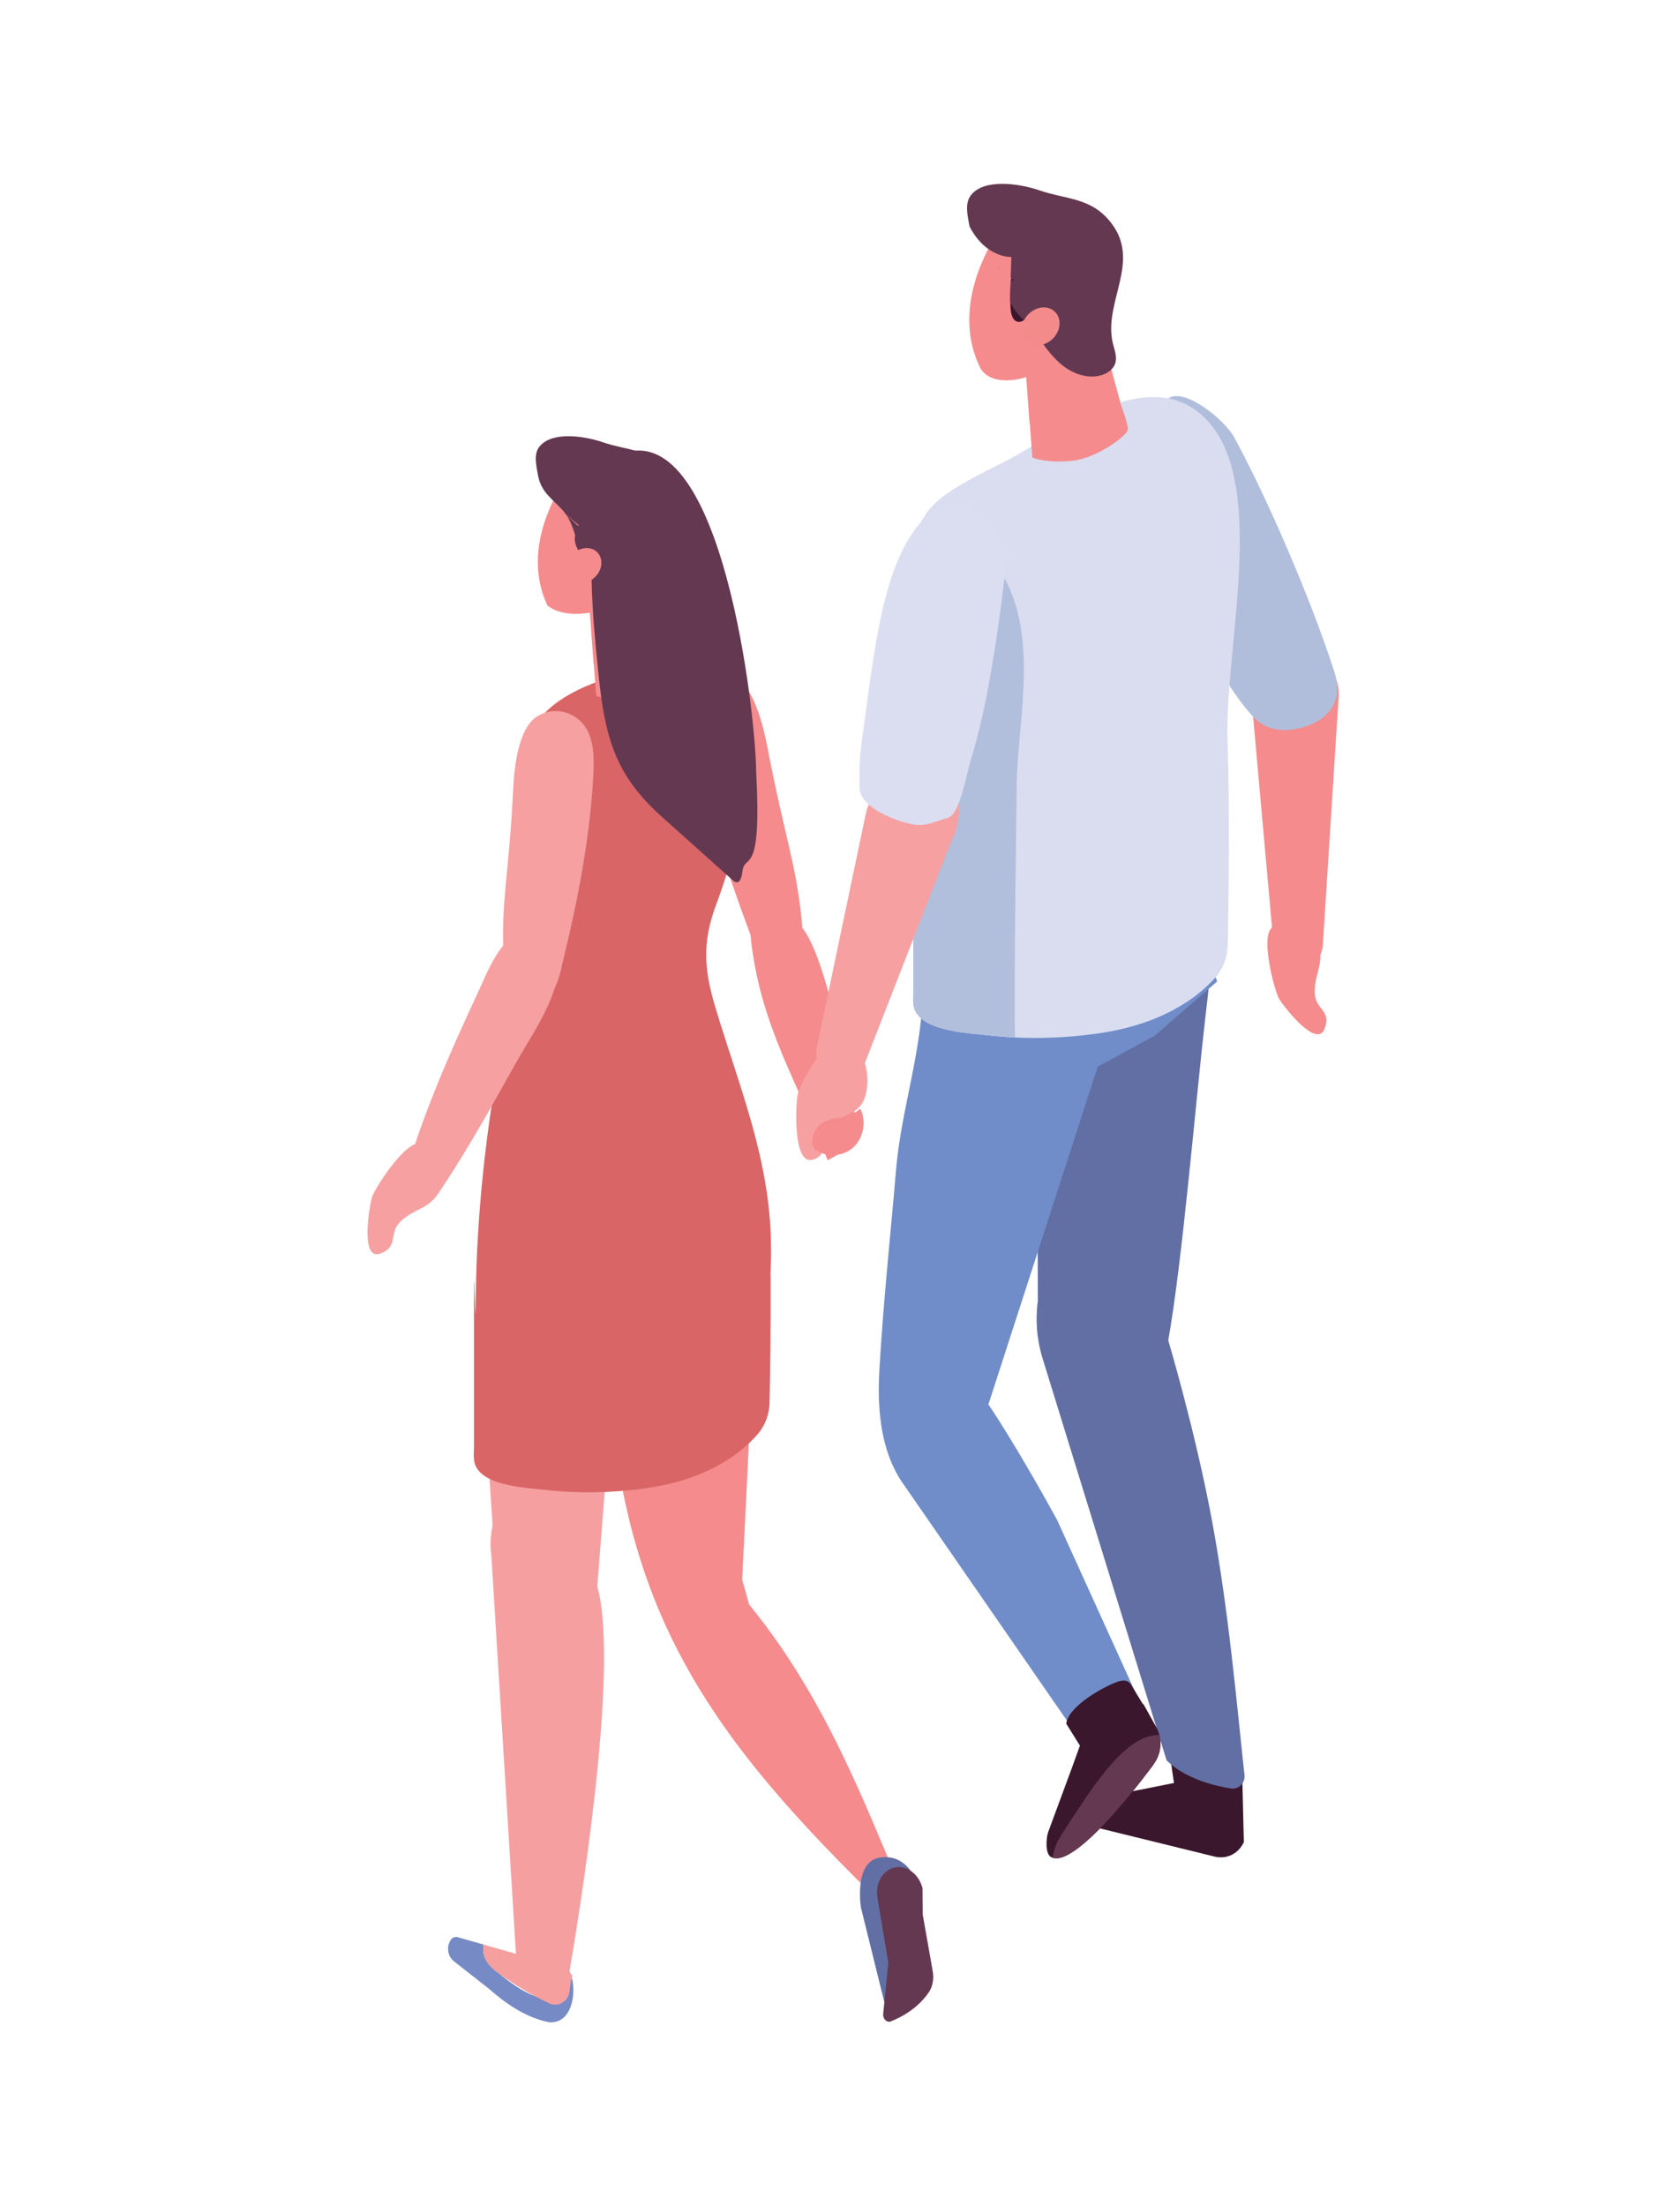 <svg width="64" height="84" viewBox="0 0 64 84" fill="none" xmlns="http://www.w3.org/2000/svg">
<path d="M23.137 47.837C23.159 47.127 23.851 44.412 24.202 43.836C24.482 43.377 24.638 43.439 25.152 43.648C25.44 43.764 25.797 43.909 26.247 43.949C27.605 44.069 29.027 44.971 28.938 46.666L28.273 60.141L28.289 60.205V60.209C28.367 60.468 28.442 60.735 28.52 61.031L28.534 61.086L28.569 61.128C28.973 61.628 29.353 62.136 29.701 62.639C31.633 65.436 32.865 68.412 34.169 71.564C34.231 71.711 34.226 71.753 34.223 71.763C34.215 71.772 34.169 71.8 34.147 71.813C34.077 71.853 34.001 71.904 33.919 71.957C33.712 72.093 33.401 72.299 33.301 72.202C25.966 65.028 22.757 59.807 23.137 47.838V47.837Z" fill="#F58B8C"/>
<path d="M33.717 76.346L32.794 72.614C32.794 72.614 32.525 70.894 33.504 70.73C34.484 70.566 34.849 71.501 34.849 71.501L34.929 75.048L33.717 76.346Z" fill="#616FA4"/>
<path d="M33.937 76.963C34.318 76.814 34.945 76.49 35.374 75.871C35.53 75.648 35.585 75.347 35.532 75.053L35.151 72.895L35.142 71.879L35.117 71.805C34.951 71.307 34.504 71.009 34.072 71.109C33.635 71.21 33.352 71.688 33.42 72.218L33.84 74.728L33.645 76.682C33.627 76.869 33.785 77.025 33.936 76.966L33.937 76.963Z" fill="#643851"/>
<path d="M23.614 49.442C21.812 49.498 20.012 49.575 18.211 49.664L18.765 58.084C18.687 58.449 18.662 58.818 18.723 59.309L19.714 75.341C19.715 75.357 19.719 75.371 19.722 75.387C20.2 75.543 20.671 75.731 21.141 75.933C21.393 75.894 21.591 75.68 21.64 75.393C21.978 73.414 23.643 63.557 22.754 60.401L23.614 49.442Z" fill="#F69FA1"/>
<path d="M17.45 73.762L18.42 74.039C18.391 74.214 18.405 74.391 18.477 74.556C18.588 74.812 18.809 74.996 19.029 75.157C19.392 75.457 19.913 75.835 20.354 75.989C21.17 76.276 21.072 76.155 21.307 75.262C21.339 75.141 21.396 74.997 21.518 74.985C21.64 74.973 21.722 75.108 21.762 75.226C21.955 75.808 21.828 76.906 21.082 76.995C21.007 77.004 20.929 77.002 20.852 76.984C20.017 76.801 19.271 76.293 18.622 75.718L17.267 74.656C17.156 74.556 17.089 74.42 17.073 74.275C17.058 74.134 17.09 73.986 17.173 73.859C17.173 73.859 17.173 73.859 17.173 73.858C17.232 73.767 17.346 73.733 17.448 73.762H17.45Z" fill="#768AC5"/>
<path d="M20.92 76.278C20.268 75.975 19.523 75.52 19.03 75.158C18.81 74.996 18.589 74.813 18.477 74.557C18.405 74.391 18.391 74.214 18.421 74.04L19.924 74.469L21.449 74.914C21.603 74.977 21.724 75.092 21.805 75.23C21.739 75.406 21.722 75.622 21.696 75.832C21.649 76.21 21.258 76.437 20.921 76.28L20.92 76.278Z" fill="#F59F9F"/>
<path d="M28.502 35.356C27.671 33.126 26.913 30.783 26.449 28.426C26.341 27.88 26.247 27.311 26.344 26.773C26.497 25.914 27.294 25.425 28.03 25.813C28.726 26.179 29.085 27.667 29.24 28.473C29.896 31.895 30.304 32.777 30.538 35.004C30.637 35.95 30.451 37.138 29.405 36.832C28.929 36.692 28.676 35.821 28.503 35.355L28.502 35.356Z" fill="#F58B8C"/>
<path d="M18.057 55.078V48.758C18.072 48.748 18.11 50.04 18.125 50.029C18.11 47.362 18.348 44.59 18.749 41.954C18.98 40.431 19.428 38.913 19.728 37.405C19.997 36.053 19.828 34.545 19.704 33.184C19.556 31.561 19.455 29.852 20.061 28.301C20.222 27.887 20.432 27.483 20.74 27.161C22.553 25.264 27.53 24.929 27.901 25.906C29.001 28.799 28.075 32.335 27.297 34.402C26.744 35.873 26.811 36.892 27.262 38.388C28.156 41.354 29.305 44.083 29.369 47.248C29.379 47.683 29.369 48.119 29.35 48.554C29.353 48.556 29.355 48.559 29.358 48.56C29.367 50.515 29.336 52.458 29.318 53.395C29.309 53.843 29.151 54.275 28.866 54.605C28.271 55.291 26.996 56.337 24.574 56.67C23.234 56.854 22.071 56.848 21.134 56.764C21.101 56.762 21.067 56.759 21.035 56.756C20.935 56.748 20.838 56.738 20.744 56.726C20.054 56.643 18.137 56.584 18.056 55.565C18.041 55.406 18.056 55.239 18.056 55.079L18.057 55.078Z" fill="#D96566"/>
<path d="M15.383 45.046C15.39 45.008 15.399 44.972 15.41 44.935C15.577 44.386 15.718 43.834 15.904 43.291C16.552 41.41 17.367 39.596 18.203 37.798C18.646 36.846 19.401 34.757 20.762 35.736C22.151 36.735 20.32 39.286 19.758 40.287C19.558 40.643 19.358 41 19.158 41.356C18.398 42.711 17.647 44.017 16.787 45.308C16.668 45.487 16.544 45.672 16.364 45.785C15.838 46.115 15.276 45.637 15.383 45.048V45.046Z" fill="#F6A0A1"/>
<path d="M21.467 36.507C22.018 34.252 22.471 31.898 22.6 29.572C22.63 29.032 22.642 28.474 22.449 27.972C22.142 27.169 21.193 26.812 20.449 27.287C19.745 27.738 19.591 29.213 19.552 30.009C19.386 33.383 19.08 34.286 19.183 36.456C19.227 37.377 19.621 38.492 20.717 38.051C21.216 37.85 21.352 36.978 21.466 36.508L21.467 36.507Z" fill="#F6A0A1"/>
<path d="M15 44.288C15.313 43.901 15.652 43.576 15.899 43.542C16.775 43.418 17.062 44.301 16.803 45.131C16.508 46.077 15.819 45.933 15.22 46.548C14.811 46.971 15.19 47.482 14.479 47.733C13.683 48.012 14.1 45.75 14.187 45.54C14.293 45.289 14.63 44.746 15.001 44.288H15Z" fill="#F6A0A1"/>
<path fill-rule="evenodd" clip-rule="evenodd" d="M30.592 35.361C30.14 34.79 29.491 34.537 29.044 35.057C28.741 35.452 28.532 35.169 28.623 35.913C29.026 39.176 30.436 41.288 31.529 44.175C32.247 43.798 32.213 43.792 32.746 43.139C32.516 42.637 31.732 36.907 30.592 35.361Z" fill="#F58B8C"/>
<path d="M22.072 17.86L22.164 19.132L22.46 23.188L22.512 23.91L22.613 25.292H22.623L22.71 26.495C22.71 26.495 22.847 26.552 23.107 26.593C23.344 26.629 23.684 26.653 24.119 26.608C25.027 26.512 26.071 25.701 26.08 25.512C26.091 25.32 25.83 24.622 25.83 24.622L24.12 18.291C23.329 18.129 22.93 17.652 22.073 17.863L22.072 17.86Z" fill="#F58B8C"/>
<path d="M21.783 17.913L22.049 19.693C22.049 19.693 22.057 19.688 22.073 19.678C22.076 19.735 22.084 19.794 22.106 19.857C22.15 19.986 22.204 20.106 22.268 20.22C22.351 20.412 22.432 20.605 22.52 20.796C22.571 20.902 22.646 20.981 22.735 21.038C22.546 21.185 22.382 21.269 22.382 21.269L22.78 21.953C23.304 22.385 23.937 22.642 24.598 22.702C23.93 23.019 23.259 23.331 22.584 23.628L22.515 23.322C21.318 23.527 20.854 23.049 20.854 23.049C19.657 20.516 21.784 17.916 21.784 17.916L21.783 17.913Z" fill="#F58B8C"/>
<path d="M21.478 19.514C21.506 19.54 21.535 19.564 21.563 19.589C21.566 19.593 21.568 19.598 21.572 19.602L21.478 19.514Z" fill="#633751"/>
<path d="M20.549 17.009C21.018 16.407 22.273 16.601 22.962 16.838C23.917 17.166 24.795 17.079 25.498 17.996C26.532 19.345 25.247 20.74 25.533 22.149C25.586 22.41 25.714 22.677 25.634 22.929C25.566 23.139 25.367 23.278 25.162 23.341C24.697 23.487 24.182 23.315 23.794 23.015C23.406 22.715 23.12 22.3 22.84 21.891C22.541 21.455 21.896 21.078 21.896 20.506C21.896 20.459 21.902 20.414 21.908 20.368C21.823 20.099 21.733 19.838 21.57 19.601L22.028 20.026C22.035 20.015 22.04 20.005 22.047 19.994C21.882 19.862 21.721 19.727 21.561 19.588C21.539 19.556 21.516 19.525 21.49 19.494C21.114 19.034 20.622 18.79 20.498 18.11C20.43 17.733 20.32 17.3 20.547 17.009H20.549Z" fill="#643851"/>
<path d="M22.716 18.89C22.835 18.048 23.232 17.43 23.767 17.252C27.526 16.006 28.797 27.23 28.806 29.388C29.03 33.508 28.369 32.441 28.283 33.179C28.259 33.375 28.2 33.635 28.029 33.588C27.981 33.575 27.937 33.538 27.897 33.5L25.214 31.101C23.392 29.471 23.041 28.021 22.789 25.581C22.543 23.214 22.395 21.16 22.716 18.891V18.89Z" fill="#643851"/>
<path d="M22.541 22.073C22.869 21.86 23.004 21.445 22.841 21.146C22.679 20.848 22.281 20.777 21.953 20.992C21.626 21.206 21.49 21.62 21.653 21.919C21.816 22.217 22.213 22.288 22.541 22.073Z" fill="#F58B8C"/>
<path d="M41.481 68.532L44.722 67.888L44.543 66.643C45.434 66.999 46.376 67.216 47.315 67.28L47.385 70.137C47.178 70.586 46.725 70.806 46.255 70.686L41.584 69.538C41.415 69.495 41.269 69.35 41.208 69.165C41.116 68.885 41.239 68.6 41.482 68.535L41.481 68.532Z" fill="#3A172D"/>
<path fill-rule="evenodd" clip-rule="evenodd" d="M39.536 49.518L39.51 36.002L46.061 36.077C46.074 37.587 46.086 37.273 45.914 38.771C45.558 41.854 45.047 48.01 44.505 51.035C44.505 51.035 45.541 54.505 46.17 57.893C46.81 61.342 47.109 64.833 47.409 67.585C47.443 67.89 47.185 68.143 46.892 68.097C46.634 68.055 46.313 67.99 45.976 67.883C45.444 67.716 44.872 67.449 44.442 67.026L39.717 51.721C39.497 51.01 39.437 50.258 39.538 49.519L39.536 49.518Z" fill="#616FA4"/>
<path d="M33.499 52.167C33.656 49.479 33.954 46.71 34.132 44.573C34.323 42.252 35.156 39.928 35.156 37.583C37.196 37.57 39.522 37.839 41.562 37.826C42.764 37.818 44.22 36.431 45.401 36.66C45.981 36.772 46.273 37.032 46.369 37.369L43.993 39.429L41.816 40.617L37.654 53.474C38.55 54.793 39.855 57.1 40.279 57.891L43.993 66.068C43.297 65.51 42.21 65.287 41.303 66.463C41.303 66.463 34.324 56.377 34.324 56.375C33.581 55.228 33.408 53.748 33.5 52.167H33.499Z" fill="#708DC9"/>
<path d="M47.674 26.579L48.521 36.017C48.565 36.503 48.909 36.886 49.349 36.937C49.882 36.998 50.358 36.556 50.395 35.963L50.998 26.5C51.036 25.645 50.434 24.928 49.661 24.905L49.111 24.889C48.275 24.866 47.601 25.658 47.674 26.579Z" fill="#F58B8C"/>
<path d="M47.028 16.669C48.222 18.868 49.882 22.648 50.821 25.541C51.079 26.332 50.929 26.95 50.309 27.387C49.854 27.708 48.555 28.163 47.748 27.299C46.246 25.691 44.568 21.888 43.279 19.052C42.668 17.704 43.101 16.044 44.251 15.328L44.527 15.156C45.149 14.768 46.649 15.972 47.028 16.669Z" fill="#B0BEDB"/>
<path d="M34.749 22.838C34.752 22.861 34.756 22.881 34.758 22.901C34.769 22.967 34.779 23.038 34.792 23.105V37.718C34.792 37.883 34.777 38.055 34.792 38.22C34.877 39.275 36.918 39.335 37.651 39.42C37.752 39.434 37.854 39.444 37.96 39.452C37.995 39.456 38.03 39.459 38.066 39.462C38.257 39.477 38.457 39.492 38.664 39.502C39.542 39.544 40.572 39.519 41.725 39.364C44.301 39.021 45.658 37.939 46.291 37.229C46.595 36.889 46.762 36.442 46.771 35.979C46.801 34.549 46.859 30.853 46.763 28.186C46.643 24.815 48.247 18.714 46.114 16.149C43.981 13.586 40.321 16.492 38.463 17.478C37.722 17.872 36.621 18.357 35.874 18.946C35.702 19.081 35.549 19.223 35.422 19.371C35.315 19.494 35.223 19.634 35.141 19.788C34.672 20.68 34.641 21.982 34.749 22.841V22.838Z" fill="#D9DDEF"/>
<path d="M34.751 22.838C34.753 22.861 34.757 22.881 34.76 22.901C34.77 22.967 34.78 23.038 34.793 23.104V37.718C34.793 37.883 34.778 38.055 34.793 38.22C34.879 39.275 36.919 39.335 37.652 39.42C37.753 39.434 37.855 39.444 37.961 39.452C37.996 39.456 38.031 39.459 38.067 39.462C38.258 39.477 38.458 39.492 38.665 39.501C38.626 37.005 38.728 30.713 38.73 30.009C38.732 27.233 39.941 23.143 37.264 20.768C36.794 20.351 36.193 19.969 35.436 19.829C35.334 19.81 35.237 19.795 35.142 19.785C34.673 20.677 34.642 21.979 34.751 22.838Z" fill="#B1BFDD"/>
<path d="M32.987 30.963L31.123 39.85C31.027 40.309 31.253 40.774 31.667 40.968C32.169 41.203 32.76 40.959 32.965 40.433L36.249 32.008C37.169 30.396 35.649 26.84 34.9 26.56L34.868 29.906C34.059 29.604 33.177 30.099 32.985 30.963H32.987Z" fill="#F6A0A1"/>
<path d="M38.266 22.007C38.029 24.02 37.619 26.862 37.015 28.827C36.773 29.612 36.569 31.023 36.095 31.145C35.667 31.256 35.296 31.489 34.77 31.387C34.056 31.249 32.746 30.732 32.742 29.983C32.739 29.509 32.73 28.972 32.807 28.405C33.362 24.267 33.673 21.291 35.283 19.652C36.689 18.218 38.48 20.162 38.264 22.008L38.266 22.007Z" fill="#DADEF0"/>
<path d="M31.07 40.363C31.343 39.97 31.649 39.649 31.896 39.643C32.775 39.615 33.173 40.64 33.009 41.537C32.821 42.559 32.101 42.311 31.564 42.924C31.198 43.345 31.645 43.965 30.949 44.156C30.172 44.368 30.324 41.887 30.389 41.663C30.467 41.396 30.745 40.83 31.068 40.365L31.07 40.363Z" fill="#F6A0A1"/>
<path d="M48.337 36.568C48.263 36.082 48.25 35.617 48.383 35.408C48.859 34.666 49.674 35.018 50.099 35.748C50.582 36.58 50.036 37.009 50.09 37.859C50.127 38.44 50.736 38.482 50.456 39.183C50.143 39.965 48.797 38.193 48.705 37.989C48.595 37.747 48.423 37.144 48.337 36.568Z" fill="#F58B8C"/>
<path d="M40.034 70.702C40.055 70.716 40.078 70.726 40.1 70.733C41.097 71.085 43.928 67.205 43.928 67.205C43.95 67.172 43.972 67.138 43.993 67.106C44.201 66.795 44.258 66.409 44.165 66.055C44.136 65.948 44.096 65.844 44.041 65.745L43.562 64.89C43.551 64.885 43.542 64.879 43.533 64.876L43.095 64.156C42.931 63.875 42.617 64.002 42.327 64.134C41.641 64.445 40.678 65.079 40.619 65.629L41.14 66.465L40.853 67.261L39.935 69.744C39.849 69.975 39.81 70.57 40.032 70.704L40.034 70.702Z" fill="#3A172D"/>
<path d="M40.1 70.733C41.097 71.085 43.928 67.205 43.928 67.205C43.95 67.172 43.972 67.138 43.993 67.106C44.201 66.795 44.258 66.409 44.165 66.054C44.11 66.058 44.055 66.062 43.991 66.069C42.711 66.201 41.446 68.314 40.425 69.875C40.252 70.14 40.143 70.433 40.1 70.733Z" fill="#643851"/>
<path d="M38.324 8.41L38.612 10.333C38.612 10.333 38.621 10.328 38.637 10.317C38.641 10.379 38.65 10.443 38.674 10.511C38.72 10.65 38.78 10.78 38.848 10.903C38.938 11.111 39.026 11.32 39.121 11.526C39.176 11.64 39.257 11.727 39.353 11.787C39.148 11.945 38.971 12.036 38.971 12.036L39.402 12.775C39.646 12.978 39.916 13.142 40.197 13.271L40.618 12.864C40.622 13.035 40.573 13.199 40.489 13.355C40.213 13.601 39.909 13.819 39.63 14.022C39.468 14.139 39.305 14.251 39.139 14.362C39.139 14.356 39.137 14.351 39.136 14.346C38.39 14.588 37.59 14.534 37.319 13.959C36.027 11.222 38.326 8.411 38.326 8.411L38.324 8.41Z" fill="#F58B8C"/>
<path d="M38.637 8.088L38.737 9.462L39.056 13.848L39.113 14.628L39.222 16.122H39.232L39.327 17.422C39.327 17.422 39.474 17.484 39.756 17.528C40.013 17.567 40.38 17.593 40.849 17.543C41.831 17.439 42.959 16.562 42.968 16.357C42.98 16.149 42.698 15.396 42.698 15.396L40.849 8.551C39.996 8.375 39.564 7.86 38.636 8.088H38.637Z" fill="#F58B8C"/>
<path d="M37.992 10.142C38.024 10.17 38.055 10.195 38.086 10.223C38.09 10.228 38.092 10.232 38.095 10.238L37.992 10.143V10.142Z" fill="#3A172D"/>
<path d="M38.538 10.533C38.583 10.163 38.659 9.798 38.765 9.444C38.801 9.325 38.906 9.18 38.999 9.252C39.032 9.277 39.046 9.32 39.058 9.361C39.265 10.054 39.492 11.382 39.127 12.048C39.047 12.194 38.88 12.298 38.734 12.241C38.556 12.17 38.508 11.923 38.496 11.716C38.474 11.322 38.488 10.925 38.536 10.533H38.538Z" fill="#3A172D"/>
<path d="M38.502 10.615L38.589 10.696C38.596 10.684 38.602 10.673 38.609 10.661C38.574 10.633 38.539 10.604 38.502 10.575L38.527 9.786C38.527 9.786 37.562 9.835 36.935 8.623C36.86 8.215 36.742 7.748 36.988 7.432C37.495 6.782 38.852 6.991 39.598 7.248C40.63 7.603 41.58 7.509 42.339 8.499C43.457 9.958 42.069 11.466 42.377 12.99C42.434 13.271 42.572 13.56 42.486 13.833C42.413 14.061 42.197 14.211 41.975 14.281C41.473 14.436 40.916 14.251 40.497 13.928C40.078 13.602 39.768 13.154 39.465 12.711C39.182 12.297 38.611 11.933 38.475 11.431L38.501 10.615H38.502Z" fill="#643851"/>
<path d="M39.966 13.01C40.32 12.779 40.465 12.33 40.29 12.007C40.114 11.683 39.685 11.608 39.33 11.839C38.976 12.069 38.83 12.518 39.006 12.842C39.182 13.165 39.611 13.24 39.966 13.01Z" fill="#F48B8B"/>
<path d="M31.294 42.784C31.598 42.576 31.98 42.549 32.345 42.531L32.775 42.218C33.017 42.699 32.894 43.345 32.495 43.698C32.096 44.051 31.458 44.076 31.032 43.756C30.817 43.453 30.991 42.993 31.295 42.785L31.294 42.784Z" fill="#F58B8C"/>
</svg>
